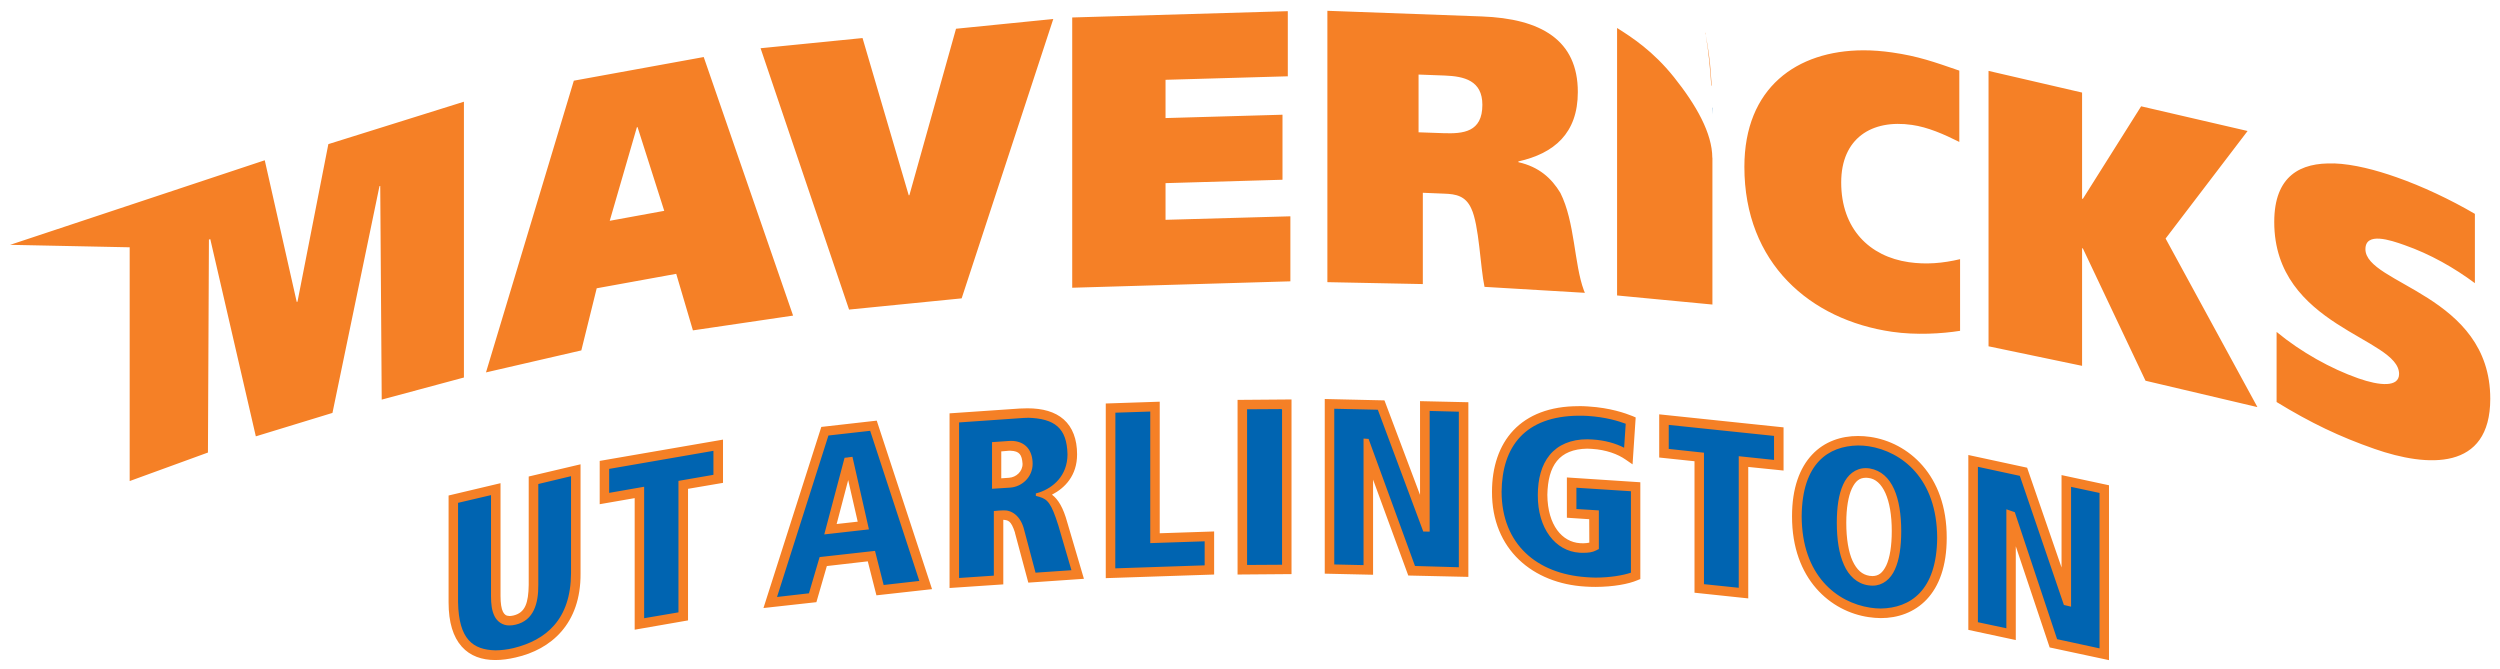 <?xml version="1.0" encoding="UTF-8" standalone="no"?>
<svg xmlns:rdf="http://www.w3.org/1999/02/22-rdf-syntax-ns#" xmlns="http://www.w3.org/2000/svg" xml:space="preserve" height="67.45" viewBox="0 0 252 67.45" width="252" version="1.1" xmlns:cc="http://creativecommons.org/ns#" xmlns:dc="http://purl.org/dc/elements/1.1/"><g transform="matrix(1.25 0 0 -1.25 -571.34 798.57)"><g transform="matrix(5.517 0 0 5.517 -2515.5 -2759.5)"><path d="m568.32 609.02-0.614 0.132v-2.271l0.415-0.089v1.737l0.124-0.044 0.618-1.853 0.62-0.134v2.272l-0.415 0.089v-1.741l-0.106 0.016-0.642 1.886zm-1.826-1.368c-0.062-0.139-0.177-0.237-0.324-0.237h-0.004c-0.019 0-0.039 0.001-0.06 0.005h-0.003c-0.162 0.024-0.283 0.139-0.354 0.299-0.072 0.16-0.105 0.37-0.105 0.615 0 0.227 0.028 0.417 0.093 0.559 0.063 0.141 0.18 0.241 0.331 0.239 0.02 0 0.04-0.002 0.06-0.005 0.333-0.058 0.458-0.438 0.459-0.914 0-0.229-0.028-0.419-0.093-0.561m-0.384 1.8c-0.052 0.008-0.105 0.012-0.156 0.012-0.43-0.006-0.817-0.258-0.824-1.032 0.003-0.866 0.511-1.262 1.001-1.339 0.052-0.007 0.105-0.012 0.157-0.012 0.429 0.007 0.816 0.259 0.823 1.033-0.002 0.865-0.511 1.262-1.001 1.338m-2.407-2.015 0.507-0.053v1.923l0.516-0.054v0.351l-1.539 0.161v-0.351l0.453-0.048 0.063-0.006v-1.923zm-1.537 0.516-0.037-0.02c-0.057-0.03-0.122-0.037-0.19-0.037-0.018 0-0.037 0-0.057 0.002-0.35 0.022-0.611 0.353-0.608 0.844 0.001 0.234 0.053 0.437 0.174 0.584 0.121 0.148 0.31 0.231 0.55 0.23 0.025 0 0.05-0.001 0.075-0.003 0.18-0.011 0.337-0.056 0.462-0.12l0.023 0.349c-0.108 0.04-0.294 0.097-0.556 0.114-0.046 0.003-0.09 0.004-0.133 0.004-0.778-0.007-1.117-0.446-1.125-1.112 0.004-0.769 0.52-1.198 1.236-1.248 0.046-0.003 0.092-0.005 0.137-0.005 0.213 0 0.405 0.033 0.517 0.071v1.191l-0.796 0.051v-0.31l0.328-0.021v-0.564m-3.231 2.034-0.635 0.014v-2.274l0.427-0.01v1.81l0.086-0.005 0.666-1.818 0.641-0.018v2.274l-0.427 0.01v-1.762l-0.086 0.002-0.672 1.777zm-1.4 0.01-0.511-0.004v-2.274l0.511 0.003v2.275zm-1.926-0.037-0.511-0.017v-2.274l1.306 0.043v0.352l-0.795-0.027v1.923zm-2.049-1.112-0.264-0.018v0.683l0.242 0.016c0.013 0.001 0.025 0.001 0.036 0.001 0.099 0.001 0.185-0.033 0.24-0.097s0.077-0.148 0.077-0.238c-0.002-0.196-0.16-0.335-0.331-0.347m0.372-1.242 0.525 0.036-0.192 0.656c-0.103 0.324-0.156 0.379-0.275 0.415l-0.053 0.014v0.036l0.049 0.015c0.197 0.066 0.413 0.241 0.414 0.558-0.009 0.382-0.186 0.522-0.586 0.533-0.033 0-0.067-0.001-0.102-0.004l-0.898-0.062v-2.274l0.509 0.035v0.944l0.065 0.005 0.032 0.002c0.014 0.001 0.027 0.001 0.038 0.001 0.116 0.008 0.257-0.071 0.309-0.293l0.165-0.617m-3.087 0.557 0.296 1.121 0.047 0.005 0.007 0.001 0.062 0.007 0.24-1.06-0.652-0.074zm0.67 1.514-0.61-0.068-0.751-2.359 0.466 0.053 0.154 0.529 0.751 0.084 0.06 0.007 0.127-0.498 0.521 0.059-0.718 2.193zm-3.385-0.831 0.082 0.014-0.001-1.922 0.502 0.086v1.923l0.511 0.088-0.001 0.35-1.523-0.263 0.001-0.35 0.429 0.074zm-2.159-1.587c0 0.013 0 0.026 0.001 0.038v1.439l-0.481-0.113v-1.453c0.011-0.545 0.22-0.693 0.545-0.703 0.081 0 0.171 0.012 0.265 0.034 0.474 0.117 0.837 0.415 0.841 1.091v1.42l-0.479-0.113v-1.474c0.003-0.268-0.064-0.519-0.331-0.582-0.03-0.007-0.06-0.011-0.088-0.011-0.099-0.002-0.182 0.055-0.221 0.136-0.04 0.08-0.052 0.178-0.052 0.291" stroke="#0064b1" stroke-width=".16" fill="#0064b1"/><path d="m24.555 0.512v4.957l1.744 0.035v-1.668l0.391 0.016c0.215 0.007 0.39 0.041 0.494 0.271 0.144 0.302 0.165 1.074 0.242 1.432l1.834 0.109-0.018-0.043c-0.181-0.489-0.162-1.249-0.43-1.783-0.162-0.268-0.39-0.476-0.767-0.561v-0.014c0.651-0.146 1.086-0.511 1.086-1.268 0-0.948-0.67-1.341-1.758-1.381l-2.818-0.103zm-0.723 0.006-3.939 0.115v4.938l3.986-0.117v-1.188l-2.281 0.064v-0.67l2.137-0.062v-1.188l-2.137 0.061v-0.699l2.234-0.064v-1.19zm-4.285 0.143-1.777 0.178-0.852 3.041-0.012 0.002-0.844-2.873-1.863 0.186 1.617 4.775 2.057-0.205 1.674-5.104zm10.301 0.164v4.887l1.742 0.166v-2.684l-0.002 0.002c-0.001-0.445-0.291-0.96-0.701-1.473-0.381-0.477-0.769-0.728-1.039-0.898zm1.609 0.088c0.004 0.016 0.008 0.031 0.012 0.047-0.003-0.011-0.003-0.024-0.006-0.035-0.001-0.004-0.001-0.007-0.002-0.012h-0.004zm0.012 0.049c0.051 0.289 0.082 0.632 0.1 0.912l0.008 0.008-0.016-0.223c-0.016-0.244-0.049-0.475-0.092-0.697zm2.873 0.271c-1.209 0.005-2.168 0.681-2.168 2.129 0 1.761 1.202 2.797 2.699 3.014 0.44 0.064 0.918 0.034 1.242-0.018v-1.309c-0.318 0.075-0.62 0.101-0.938 0.055-0.716-0.104-1.234-0.608-1.234-1.457 0-0.806 0.557-1.158 1.293-1.051 0.29 0.041 0.581 0.169 0.865 0.311v-1.303c-0.465-0.16-0.75-0.263-1.228-0.332-0.181-0.026-0.359-0.04-0.531-0.039zm-21.182 0.123-2.373 0.432-1.605 5.33 1.742-0.402 0.281-1.135 1.453-0.264 0.305 1.033 1.83-0.27-1.633-4.725zm23.475 0.254v5.031l1.709 0.357v-2.148l0.014 0.002 1.145 2.418 2.045 0.482-1.678-3.08 1.498-1.965-1.945-0.451-1.065 1.691-0.014-0.004v-1.938l-1.709-0.396zm-10.414 0.066 0.48 0.018c0.352 0.014 0.686 0.09 0.686 0.535 0 0.502-0.353 0.53-0.711 0.518l-0.455-0.016v-1.055zm-17.442 0.496-2.477 0.775-0.564 2.879-0.014 0.004-0.584-2.588-4.652 1.545 2.184 0.045v4.271l1.43-0.521 0.018-3.891 0.025-0.008 0.832 3.603 1.4-0.428 0.859-4.143 0.014-0.004 0.027 3.904 1.502-0.404v-5.041zm3.172 0.463 0.488 1.531-0.996 0.182 0.496-1.709 0.012-0.004zm30.994 0.666c-0.605-0.022-1.09 0.22-1.09 1.068 0 1.917 2.281 2.112 2.281 2.777 0 0.247-0.354 0.218-0.746 0.08-0.496-0.174-1.045-0.478-1.492-0.848v1.281c0.621 0.38 1.151 0.634 1.791 0.857 0.964 0.336 2.113 0.406 2.113-0.916 0-1.903-2.281-2.091-2.281-2.734 0-0.319 0.454-0.167 0.715-0.074 0.472 0.165 0.911 0.417 1.285 0.695v-1.266c-0.453-0.265-0.969-0.507-1.435-0.67-0.37-0.13-0.777-0.239-1.141-0.252zm-18.438 4.303v3.191l0.883 0.02v-1.738l0.643 1.752 1.098 0.025v-3.191l-0.883-0.02v1.713l-0.65-1.727-1.09-0.025zm-0.607 0.008-0.986 0.008v3.191l0.986-0.008v-3.191zm-2.408 0.041-0.986 0.033v3.191l1.98-0.066v-0.787l-0.994 0.033v-2.404zm7.652 0.082c-0.524-0.001-0.924 0.16-1.19 0.441-0.265 0.281-0.391 0.676-0.391 1.123-0.005 1.052 0.747 1.677 1.707 1.732 0.061 0.004 0.124 0.006 0.184 0.006 0.324-0.001 0.604-0.052 0.768-0.123l0.051-0.021v-1.768l-1.342-0.088v0.736l0.408 0.027 0.002 0.428c-0.03 0.006-0.067 0.012-0.109 0.012-0.02 0-0.041-0.001-0.062-0.002-0.321-0.021-0.591-0.322-0.596-0.883 0.011-0.536 0.214-0.835 0.73-0.844 0.026 0 0.055 0.001 0.084 0.004 0.261 0.016 0.475 0.097 0.615 0.195l0.128 0.088 0.057-0.857-0.057-0.025c-0.131-0.052-0.405-0.151-0.809-0.176-0.061-0.005-0.12-0.006-0.178-0.006zm-10.068 0.039c-0.046 0-0.093 0.001-0.141 0.004l-1.283 0.088v3.191l0.982-0.066v-1.18c0.086 0.009 0.141 0.008 0.215 0.238h-0.002l0.244 0.91 1.016-0.07-0.303-1.027c-0.075-0.276-0.169-0.427-0.281-0.51 0.234-0.12 0.46-0.348 0.459-0.738 0-0.274-0.082-0.493-0.244-0.637-0.161-0.142-0.388-0.203-0.662-0.203zm5.606 0.008 0.795 0.018 0.83 2.225 0.117 0.002v-2.205l0.533 0.014v2.842l-0.801-0.023-0.848-2.322-0.092-0.006v2.312l-0.535-0.012v-2.844zm-0.955 0.006v2.844l-0.639 0.004v-2.844l0.639-0.004zm-2.408 0.045v2.404l0.994-0.033v0.439l-1.633 0.055 0.002-2.844 0.637-0.021zm9.299 0.051v0.789l0.645 0.068v2.402l0.982 0.104v-2.402l0.645 0.066v-0.789l-2.272-0.238zm-1.473 0.025c0.054 0 0.109 0 0.166 0.004 0.328 0.021 0.56 0.093 0.695 0.143l-0.029 0.438c-0.156-0.08-0.353-0.137-0.578-0.15-0.031-0.003-0.062-0.004-0.094-0.004-0.3-0.001-0.537 0.102-0.688 0.287-0.151 0.184-0.216 0.438-0.217 0.73-0.004 0.614 0.322 1.027 0.76 1.055 0.025 0.003 0.05 0.002 0.072 0.002 0.085 0 0.164-0.007 0.236-0.045l0.047-0.025v-0.705l-0.41-0.025v-0.389l0.996 0.064v1.488c-0.14 0.048-0.38 0.09-0.646 0.09-0.056 0-0.114-0.004-0.172-0.008-0.895-0.062-1.541-0.597-1.545-1.559 0.009-0.833 0.432-1.382 1.406-1.391zm-10.068 0.037c0.5 0.014 0.719 0.19 0.73 0.668 0 0.396-0.269 0.615-0.516 0.697l-0.062 0.018v0.045l0.066 0.018c0.149 0.045 0.216 0.115 0.344 0.52l0.24 0.82-0.656 0.045-0.205-0.771c-0.065-0.278-0.242-0.377-0.387-0.367-0.014 0-0.031 0.001-0.049 0.002l-0.039 0.002-0.082 0.008v1.18l-0.635 0.043v-2.842l1.121-0.078c0.045-0.004 0.088-0.006 0.129-0.006zm-2.754 0.053-1.014 0.115-1.057 3.309 0.967-0.107 0.191-0.66 0.748-0.086 0.158 0.621 1.016-0.113-1.01-3.078zm14.469 0.078 1.924 0.201v0.439l-0.645-0.068v2.404l-0.635-0.066v-2.402l-0.078-0.008-0.566-0.061v-0.439zm-14.59 0.109 0.898 2.742-0.652 0.074-0.158-0.623-0.074 0.008-0.938 0.105-0.195 0.662l-0.583 0.067 0.939-2.95 0.762-0.086zm18.048 0.094c-0.307-0.001-0.613 0.1-0.838 0.34-0.226 0.24-0.367 0.61-0.367 1.125-0.003 1.157 0.713 1.745 1.4 1.844 0.072 0.01 0.147 0.018 0.221 0.018h0.002c0.307 0 0.612-0.102 0.838-0.342 0.225-0.239 0.365-0.607 0.365-1.123 0.004-1.156-0.711-1.746-1.398-1.846-0.075-0.011-0.149-0.016-0.223-0.016zm-20.738 0.066-2.252 0.389v0.791l0.639-0.111v2.404l0.975-0.17v-2.404l0.639-0.109v-0.789zm5.264 0.023c-0.014 0-0.029 0.001-0.045 0.002l-0.303 0.021v0.852l0.33-0.021c0.214-0.014 0.411-0.189 0.412-0.434 0-0.111-0.027-0.218-0.096-0.299-0.069-0.079-0.175-0.122-0.299-0.121zm15.474 0.084c0.065 0 0.129 0.004 0.195 0.014 0.611 0.096 1.248 0.593 1.252 1.674-0.009 0.968-0.494 1.282-1.031 1.291-0.065 0-0.13-0.006-0.195-0.016-0.611-0.095-1.248-0.591-1.25-1.672 0.008-0.968 0.491-1.282 1.029-1.291zm-15.512 0.096c0.011-0.001 0.019 0 0.029 0 0.164 0.007 0.207 0.073 0.219 0.24 0.001 0.14-0.117 0.245-0.246 0.254l-0.143 0.01v-0.492l0.141-0.012zm-5.4 0.002v0.438l-0.639 0.111v2.402l-0.627 0.107v-2.402l-0.102 0.018-0.537 0.094v-0.438l1.904-0.33zm22.928 0.076v3.195l0.867 0.186v-1.713l0.619 1.848 1.084 0.232v-3.195l-0.867-0.186v1.688l-0.629-1.823-1.074-0.232zm-20.387 0.033-0.078 0.01-0.008 0.002-0.059 0.006-0.371 1.4 0.816-0.092-0.301-1.326zm-4.969 0.137-0.947 0.223v1.98c-0.005 0.33-0.064 0.507-0.277 0.559-0.028 0.006-0.052 0.01-0.072 0.01-0.066-0.004-0.089-0.021-0.121-0.076-0.029-0.056-0.045-0.158-0.045-0.285 0-0.014-0.001-0.027 0-0.041v-2.025l-0.949 0.225v1.953c0 0.366 0.084 0.632 0.24 0.807 0.155 0.175 0.373 0.246 0.611 0.246h0.004c0.119 0 0.242-0.017 0.371-0.047 0.645-0.145 1.192-0.614 1.185-1.533v-1.994zm25.529 0.045 0.768 0.166 0.805 2.359 0.131 0.031v-2.189l0.52 0.111v2.84l-0.775-0.168-0.773-2.32-0.154-0.053v2.174l-0.52-0.111v-2.84zm-2.047 0.025c-0.189-0.001-0.335 0.123-0.414 0.301-0.081 0.177-0.115 0.415-0.115 0.697 0 0.306 0.04 0.568 0.131 0.77 0.087 0.199 0.24 0.343 0.443 0.373h0.004c0.026 0.004 0.049 0.006 0.074 0.006h0.004c0.184 0 0.329-0.122 0.406-0.297 0.08-0.176 0.115-0.414 0.115-0.701-0.001-0.595-0.158-1.07-0.574-1.143-0.024-0.004-0.049-0.006-0.074-0.006zm-23.656 0.148v1.775c-0.005 0.845-0.458 1.219-1.051 1.365-0.117 0.028-0.231 0.041-0.332 0.041-0.406-0.011-0.668-0.197-0.681-0.879v-1.816l0.602-0.141v1.799 0.047c0 0.141 0.014 0.265 0.064 0.365 0.049 0.101 0.152 0.174 0.275 0.17 0.035 0 0.074-0.005 0.111-0.014 0.333-0.077 0.417-0.392 0.414-0.728v-1.842l0.598-0.143zm23.656 0.027c0.015 0 0.031 0.001 0.049 0.004 0.259 0.029 0.426 0.388 0.426 0.969 0 0.273-0.035 0.49-0.1 0.629-0.068 0.14-0.142 0.193-0.252 0.195-0.015 0-0.031-0.001-0.049-0.004h-0.002-0.002c-0.135-0.021-0.233-0.107-0.311-0.273-0.075-0.165-0.115-0.406-0.115-0.697 0-0.268 0.037-0.485 0.102-0.625 0.068-0.141 0.141-0.196 0.254-0.197zm-18.592 0.043 0.174 0.76-0.385 0.043 0.211-0.803z" transform="matrix(.8 0 0 -.8 538.56 616.23)" fill="#f58026"/><path d="m563.83 614.4c-0.001 0.003-0.002 0.007-0.003 0.01 0.002-0.065 0.003-0.104 0.003-0.104v0.094" fill="#0064b1"/></g></g></svg>

